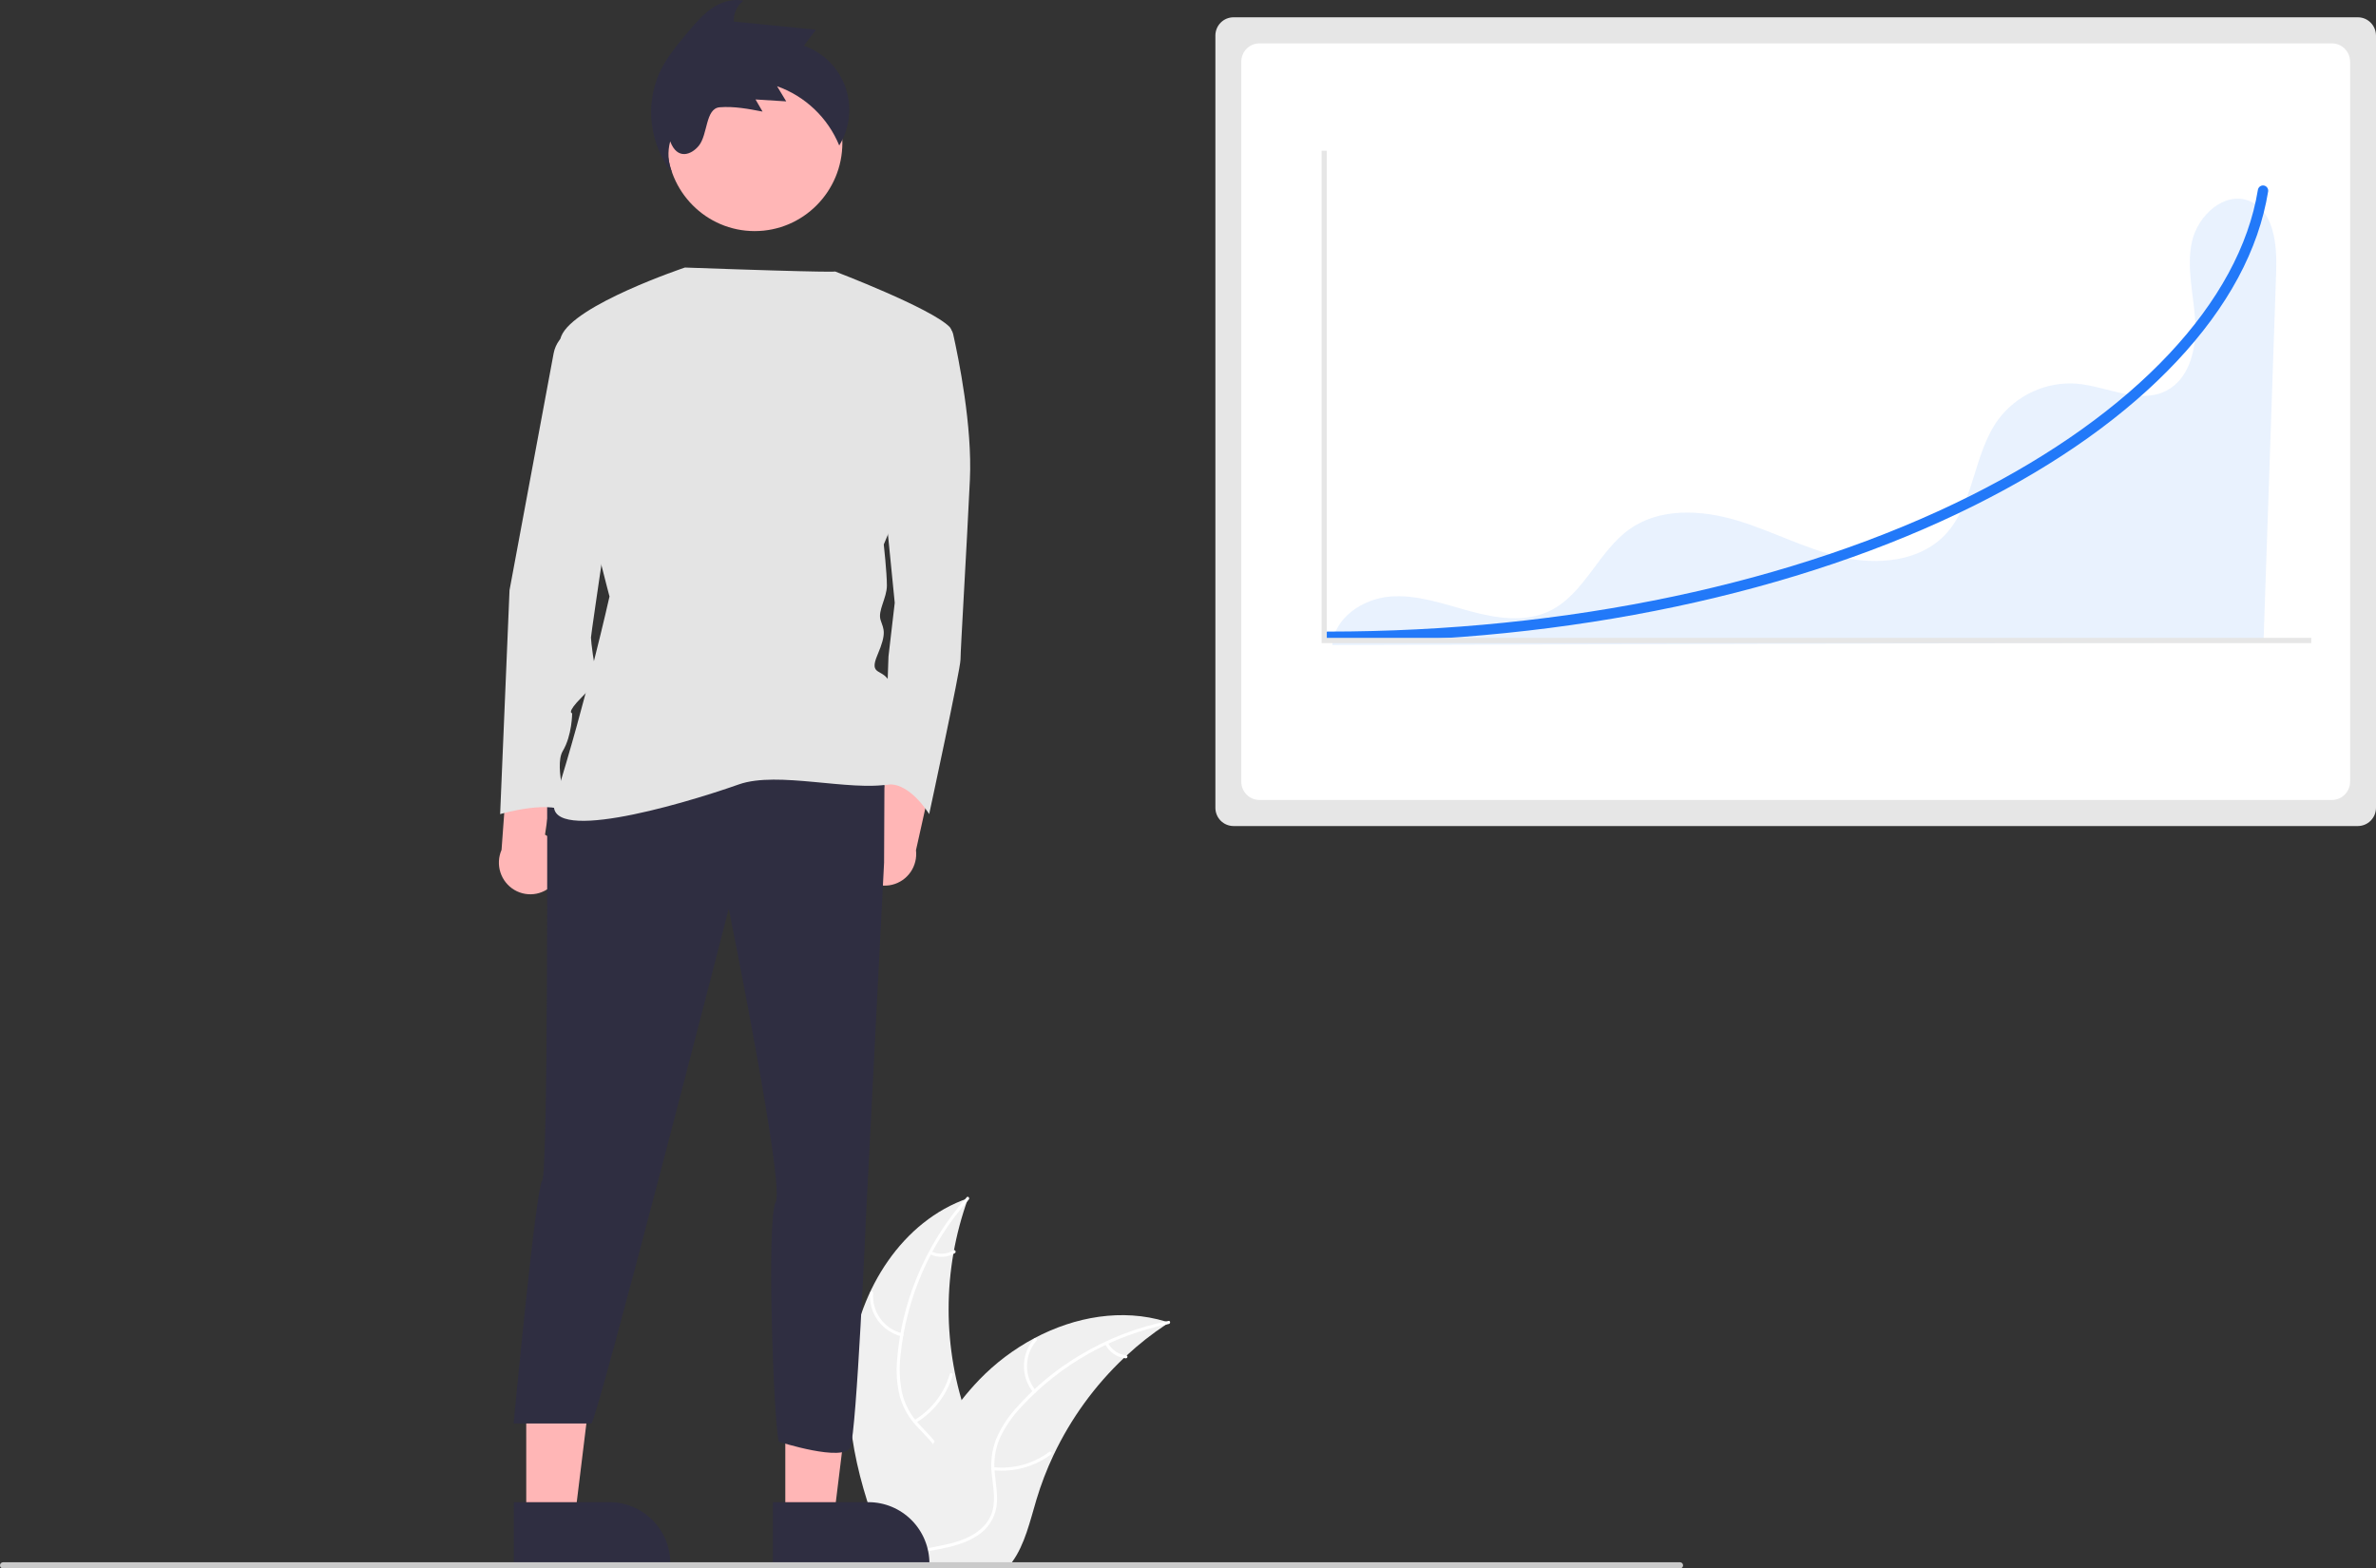 <svg width="103" height="68" viewBox="0 0 103 68" fill="none" xmlns="http://www.w3.org/2000/svg">
<rect x="0" y="0" width="103" height="68" fill="#333333" stroke="none"/>
<g clip-path="url(#clip0_29_12503)">
<path d="M36.881 58.922C37.254 55.904 39.111 52.931 41.968 51.949C40.841 55.055 40.841 58.462 41.969 61.568C42.408 62.764 43.02 64.048 42.607 65.254C42.35 66.004 41.721 66.578 41.018 66.936C40.316 67.295 39.536 67.466 38.766 67.634L38.614 67.76C37.392 64.98 36.508 61.939 36.881 58.922Z" fill="#F0F0F0"/>
<path d="M41.996 52.006C40.332 53.884 39.298 56.242 39.04 58.745C38.975 59.283 38.995 59.828 39.099 60.36C39.216 60.875 39.468 61.348 39.829 61.732C40.158 62.096 40.537 62.43 40.772 62.869C40.89 63.095 40.958 63.344 40.973 63.599C40.988 63.853 40.95 64.108 40.86 64.347C40.652 64.948 40.242 65.438 39.825 65.902C39.362 66.418 38.872 66.947 38.675 67.631C38.651 67.714 38.525 67.672 38.549 67.589C38.892 66.399 40.039 65.723 40.586 64.65C40.841 64.15 40.949 63.569 40.709 63.041C40.5 62.58 40.11 62.235 39.773 61.869C39.416 61.5 39.154 61.049 39.01 60.554C38.879 60.029 38.839 59.486 38.89 58.948C38.985 57.734 39.27 56.542 39.732 55.417C40.253 54.13 40.989 52.943 41.908 51.906C41.965 51.841 42.053 51.942 41.996 52.006Z" fill="white"/>
<path d="M39.076 57.934C38.665 57.834 38.302 57.589 38.054 57.245C37.805 56.9 37.686 56.477 37.718 56.052C37.725 55.966 37.858 55.973 37.851 56.059C37.82 56.455 37.931 56.848 38.163 57.169C38.396 57.489 38.734 57.716 39.118 57.807C39.201 57.827 39.159 57.954 39.076 57.934Z" fill="white"/>
<path d="M39.638 61.569C40.381 61.122 40.929 60.41 41.173 59.575C41.198 59.492 41.324 59.534 41.3 59.617C41.044 60.486 40.472 61.226 39.698 61.689C39.624 61.733 39.565 61.613 39.638 61.569Z" fill="white"/>
<path d="M40.377 54.257C40.528 54.329 40.694 54.363 40.861 54.354C41.029 54.346 41.191 54.295 41.334 54.208C41.407 54.163 41.466 54.283 41.394 54.328C41.235 54.424 41.056 54.479 40.871 54.489C40.687 54.498 40.503 54.463 40.335 54.384C40.319 54.378 40.305 54.366 40.297 54.35C40.289 54.335 40.288 54.317 40.293 54.3C40.298 54.283 40.31 54.269 40.326 54.261C40.342 54.253 40.36 54.252 40.377 54.257Z" fill="white"/>
<path d="M50.678 57.338C50.633 57.368 50.588 57.397 50.543 57.428C49.941 57.826 49.373 58.273 48.843 58.765C48.801 58.802 48.76 58.84 48.719 58.879C47.455 60.076 46.423 61.499 45.675 63.076C45.377 63.704 45.128 64.354 44.929 65.019C44.654 65.939 44.428 66.958 43.883 67.71C43.827 67.789 43.767 67.865 43.701 67.936H38.779C38.768 67.931 38.757 67.926 38.745 67.921L38.549 67.93C38.557 67.895 38.566 67.859 38.574 67.823C38.578 67.803 38.584 67.783 38.588 67.762C38.592 67.749 38.595 67.735 38.597 67.723C38.598 67.718 38.599 67.714 38.6 67.71C38.603 67.698 38.606 67.687 38.608 67.675C38.658 67.473 38.709 67.27 38.761 67.068C38.761 67.067 38.761 67.067 38.762 67.066C39.165 65.524 39.7 64.003 40.447 62.611C40.469 62.57 40.492 62.527 40.516 62.485C40.856 61.86 41.247 61.263 41.683 60.702C41.923 60.396 42.179 60.102 42.448 59.821C43.146 59.098 43.952 58.489 44.838 58.018C46.603 57.079 48.647 56.72 50.534 57.293C50.582 57.308 50.63 57.323 50.678 57.338Z" fill="#F0F0F0"/>
<path d="M50.666 57.401C48.215 57.892 45.98 59.147 44.278 60.99C43.904 61.38 43.594 61.827 43.359 62.315C43.145 62.797 43.063 63.328 43.122 63.853C43.167 64.343 43.27 64.84 43.196 65.333C43.154 65.584 43.06 65.825 42.92 66.037C42.779 66.25 42.596 66.43 42.382 66.566C41.857 66.92 41.237 67.062 40.626 67.18C39.947 67.311 39.24 67.437 38.674 67.864C38.605 67.915 38.53 67.805 38.598 67.753C39.584 67.011 40.904 67.167 41.981 66.642C42.484 66.398 42.917 65.999 43.042 65.432C43.151 64.936 43.045 64.424 42.996 63.928C42.931 63.417 42.991 62.898 43.172 62.416C43.381 61.918 43.674 61.459 44.036 61.06C44.838 60.149 45.777 59.37 46.819 58.752C48.005 58.041 49.303 57.539 50.656 57.268C50.74 57.251 50.75 57.385 50.666 57.401Z" fill="white"/>
<path d="M44.791 60.364C44.523 60.035 44.38 59.62 44.387 59.194C44.395 58.768 44.552 58.358 44.832 58.038C44.889 57.974 44.991 58.06 44.934 58.124C44.673 58.422 44.526 58.803 44.52 59.2C44.514 59.597 44.649 59.983 44.9 60.288C44.955 60.354 44.845 60.43 44.791 60.364Z" fill="white"/>
<path d="M43.066 63.607C43.926 63.701 44.789 63.465 45.484 62.946C45.553 62.894 45.629 63.005 45.56 63.056C44.836 63.595 43.937 63.839 43.042 63.739C42.957 63.729 42.981 63.598 43.066 63.607Z" fill="white"/>
<path d="M48.028 58.217C48.105 58.366 48.218 58.494 48.356 58.588C48.495 58.683 48.654 58.741 48.821 58.758C48.906 58.767 48.882 58.898 48.797 58.89C48.613 58.87 48.437 58.806 48.284 58.702C48.131 58.598 48.005 58.457 47.918 58.293C47.909 58.279 47.905 58.261 47.908 58.243C47.911 58.226 47.921 58.211 47.935 58.2C47.95 58.19 47.968 58.186 47.985 58.189C48.002 58.193 48.017 58.202 48.028 58.217Z" fill="white"/>
<path d="M53.473 0.75C53.264 0.75 53.064 0.833 52.917 0.982C52.77 1.13 52.687 1.332 52.687 1.542V35.021C52.687 35.231 52.77 35.432 52.917 35.581C53.064 35.729 53.264 35.812 53.473 35.813H102.213C102.422 35.812 102.622 35.729 102.769 35.581C102.916 35.432 102.999 35.231 103 35.021V1.542C102.999 1.332 102.916 1.13 102.769 0.982C102.622 0.833 102.422 0.75 102.213 0.75H53.473Z" fill="#E6E6E6"/>
<path d="M54.596 1.881C54.387 1.881 54.188 1.965 54.04 2.113C53.893 2.261 53.81 2.463 53.81 2.673V33.89C53.81 34.1 53.893 34.301 54.04 34.45C54.188 34.598 54.387 34.681 54.596 34.682H101.09C101.299 34.681 101.499 34.598 101.646 34.45C101.793 34.301 101.876 34.1 101.877 33.89V2.673C101.876 2.463 101.793 2.261 101.646 2.113C101.499 1.965 101.299 1.881 101.09 1.881H54.596Z" fill="white"/>
<path opacity="0.1" d="M97.496 8.707C96.427 8.287 95.274 9.341 95.023 10.47C94.773 11.598 95.093 12.764 95.164 13.918C95.234 15.072 94.934 16.412 93.912 16.938C92.737 17.543 91.358 16.756 90.044 16.636C89.388 16.584 88.729 16.7 88.129 16.974C87.53 17.247 87.009 17.669 86.615 18.201C85.531 19.699 85.586 21.873 84.303 23.203C83.189 24.357 81.372 24.508 79.813 24.151C78.254 23.794 76.82 23.018 75.287 22.56C73.754 22.103 71.979 22.008 70.665 22.925C69.294 23.884 68.683 25.762 67.177 26.488C66.113 27.001 64.853 26.805 63.713 26.495C62.574 26.184 61.425 25.765 60.249 25.864C59.072 25.964 57.846 26.781 57.753 27.966L98.123 27.853C98.306 22.486 98.489 17.12 98.673 11.754C98.713 10.588 98.575 9.132 97.496 8.707Z" fill="#2279F9"/>
<path d="M37.078 37.502C37.008 37.316 36.979 37.116 36.994 36.917C37.009 36.718 37.066 36.525 37.163 36.351C37.26 36.177 37.394 36.026 37.555 35.91C37.716 35.793 37.9 35.714 38.094 35.677L38.804 30.88L40.667 32.562L39.708 36.86C39.748 37.193 39.665 37.53 39.475 37.806C39.285 38.082 39.001 38.278 38.677 38.357C38.353 38.437 38.011 38.393 37.716 38.236C37.422 38.078 37.195 37.817 37.078 37.502Z" fill="#FFB6B6"/>
<path d="M24.074 38.231C24.195 38.073 24.28 37.89 24.323 37.695C24.366 37.5 24.367 37.298 24.324 37.104C24.282 36.909 24.197 36.726 24.077 36.567C23.956 36.409 23.803 36.279 23.627 36.187L24.331 31.388L22.063 32.454L21.742 36.847C21.608 37.154 21.59 37.501 21.693 37.821C21.795 38.14 22.01 38.411 22.298 38.582C22.585 38.752 22.925 38.811 23.252 38.746C23.579 38.681 23.872 38.498 24.074 38.231Z" fill="#FFB6B6"/>
<path d="M34.043 65.819L36.148 65.818L37.149 57.644L34.043 57.644L34.043 65.819Z" fill="#FFB6B6"/>
<path d="M33.506 65.127L37.65 65.126H37.65C38.351 65.126 39.022 65.407 39.518 65.906C40.013 66.404 40.291 67.081 40.291 67.786V67.873L33.506 67.873L33.506 65.127Z" fill="#2F2E41"/>
<path d="M22.813 65.819L24.917 65.818L25.918 57.644L22.812 57.644L22.813 65.819Z" fill="#FFB6B6"/>
<path d="M22.275 65.127L26.42 65.126H26.42C27.12 65.126 27.792 65.407 28.287 65.906C28.782 66.404 29.061 67.081 29.061 67.786V67.873L22.276 67.873L22.275 65.127Z" fill="#2F2E41"/>
<path d="M32.715 10.019C34.815 10.019 36.517 8.305 36.517 6.191C36.517 4.077 34.815 2.363 32.715 2.363C30.616 2.363 28.914 4.077 28.914 6.191C28.914 8.305 30.616 10.019 32.715 10.019Z" fill="#FFB6B6"/>
<path d="M23.717 33.792C23.717 33.792 23.773 50.923 23.501 51.197C23.23 51.47 22.266 61.716 22.266 61.716H25.635C25.859 61.716 31.591 39.398 31.591 39.398C31.591 39.398 34.034 51.43 33.627 52.114C33.22 52.797 33.537 61.759 33.763 62.505C33.763 62.505 36.594 63.417 36.865 62.734C37.137 62.05 37.539 52.78 37.539 52.78L38.325 37.398L38.343 33.382L23.717 33.792Z" fill="#2F2E41"/>
<path d="M39.33 14.103H40.843C40.954 14.103 41.062 14.141 41.148 14.211C41.235 14.28 41.296 14.378 41.32 14.487C41.554 15.528 42.155 18.479 42.045 20.802C41.91 23.674 41.638 28.186 41.638 28.596C41.638 29.006 40.28 35.296 40.28 35.296C40.28 35.296 39.347 33.751 38.32 34.045L38.516 28.459L38.787 26.135L38.38 22.033L39.33 14.103Z" fill="#E4E4E4"/>
<path d="M29.691 11.599C29.691 11.599 24.871 13.214 24.328 14.581C23.785 15.949 26.422 25.861 26.422 25.861C26.422 25.861 25.411 30.385 24.057 34.681C23.44 36.635 29.322 34.962 32.037 34.005C33.719 33.417 36.831 34.319 38.583 33.997C38.583 33.997 38.855 30.305 38.583 29.622C38.312 28.938 37.633 29.348 38.04 28.391C38.447 27.434 38.312 27.297 38.176 26.887C38.04 26.477 38.447 25.93 38.447 25.383C38.447 24.836 38.312 23.605 38.312 23.605C38.312 23.605 41.977 14.992 41.163 14.171C40.348 13.351 36.202 11.77 36.202 11.77C36.202 11.77 36.304 11.836 29.691 11.599Z" fill="#E4E4E4"/>
<path d="M25.21 14.103L24.728 14.346C24.541 14.44 24.377 14.577 24.251 14.746C24.125 14.915 24.039 15.11 24 15.318L22.088 25.588L21.681 35.296C21.681 35.296 23.989 34.612 24.667 35.296C24.667 35.296 23.989 33.245 24.396 32.561C24.803 31.878 24.803 30.921 24.803 30.921C24.803 30.921 24.532 30.921 25.21 30.237C25.889 29.553 26.025 29.28 25.889 29.143C25.753 29.006 25.618 27.776 25.618 27.639C25.618 27.502 26.975 18.341 26.975 18.341L25.21 14.103Z" fill="#E4E4E4"/>
<path d="M57.56 27.834C57.5 27.834 57.443 27.811 57.401 27.768C57.359 27.726 57.335 27.668 57.335 27.608C57.335 27.548 57.359 27.491 57.401 27.448C57.443 27.406 57.5 27.382 57.56 27.382C67.938 27.382 77.836 25.289 85.43 21.489C92.552 17.925 97.089 13.093 97.88 8.23C97.885 8.201 97.895 8.173 97.911 8.148C97.926 8.122 97.947 8.1 97.971 8.083C97.995 8.065 98.022 8.053 98.05 8.046C98.079 8.039 98.109 8.038 98.138 8.043C98.167 8.048 98.195 8.058 98.22 8.074C98.245 8.09 98.267 8.11 98.284 8.134C98.302 8.158 98.314 8.186 98.321 8.215C98.328 8.243 98.329 8.274 98.324 8.303L98.324 8.303C97.913 10.829 96.579 13.307 94.36 15.668C92.171 17.996 89.234 20.091 85.63 21.894C77.975 25.725 68.006 27.834 57.56 27.834Z" fill="#2279F9"/>
<path d="M100.193 27.88H57.292V6.534H57.517V27.654H100.193V27.88Z" fill="#E6E6E6"/>
<path d="M29.133 7.481C28.959 7.051 28.931 6.576 29.053 6.129C29.364 6.958 29.981 6.705 30.295 6.316C30.689 5.828 30.576 4.702 31.198 4.651C31.821 4.601 32.443 4.72 33.057 4.838C32.955 4.662 32.853 4.487 32.752 4.312C33.195 4.34 33.639 4.367 34.083 4.395C33.951 4.176 33.819 3.957 33.686 3.738C34.29 3.952 34.841 4.291 35.306 4.734C35.77 5.176 36.137 5.712 36.381 6.307C36.611 5.932 36.755 5.509 36.801 5.071C36.847 4.632 36.794 4.189 36.647 3.774C36.5 3.358 36.262 2.982 35.95 2.672C35.639 2.362 35.262 2.126 34.848 1.983C35.023 1.752 35.198 1.52 35.373 1.289L31.811 0.935C31.802 0.762 31.835 0.59 31.907 0.432C31.98 0.275 32.089 0.138 32.225 0.033C31.759 -0.073 31.264 0.086 30.868 0.356C30.471 0.625 30.156 0.997 29.846 1.363C29.377 1.919 28.902 2.483 28.594 3.143C28.279 3.846 28.163 4.623 28.258 5.388C28.353 6.154 28.656 6.878 29.133 7.481ZM29.176 5.796L29.176 5.796L29.18 5.795L29.176 5.796Z" fill="#2F2E41"/>
<path d="M72.828 68H0.133C0.098 68 0.064 67.986 0.039 67.96C0.014 67.935 0 67.901 0 67.865C0 67.83 0.014 67.796 0.039 67.77C0.064 67.745 0.098 67.731 0.133 67.731H72.828C72.864 67.731 72.898 67.745 72.923 67.77C72.948 67.796 72.962 67.83 72.962 67.865C72.962 67.901 72.948 67.935 72.923 67.96C72.898 67.986 72.864 68 72.828 68Z" fill="#CACACA"/>
</g>
<defs>
<clipPath id="clip0_29_12503">
<rect width="103" height="68" fill="white"/>
</clipPath>
</defs>
</svg>
